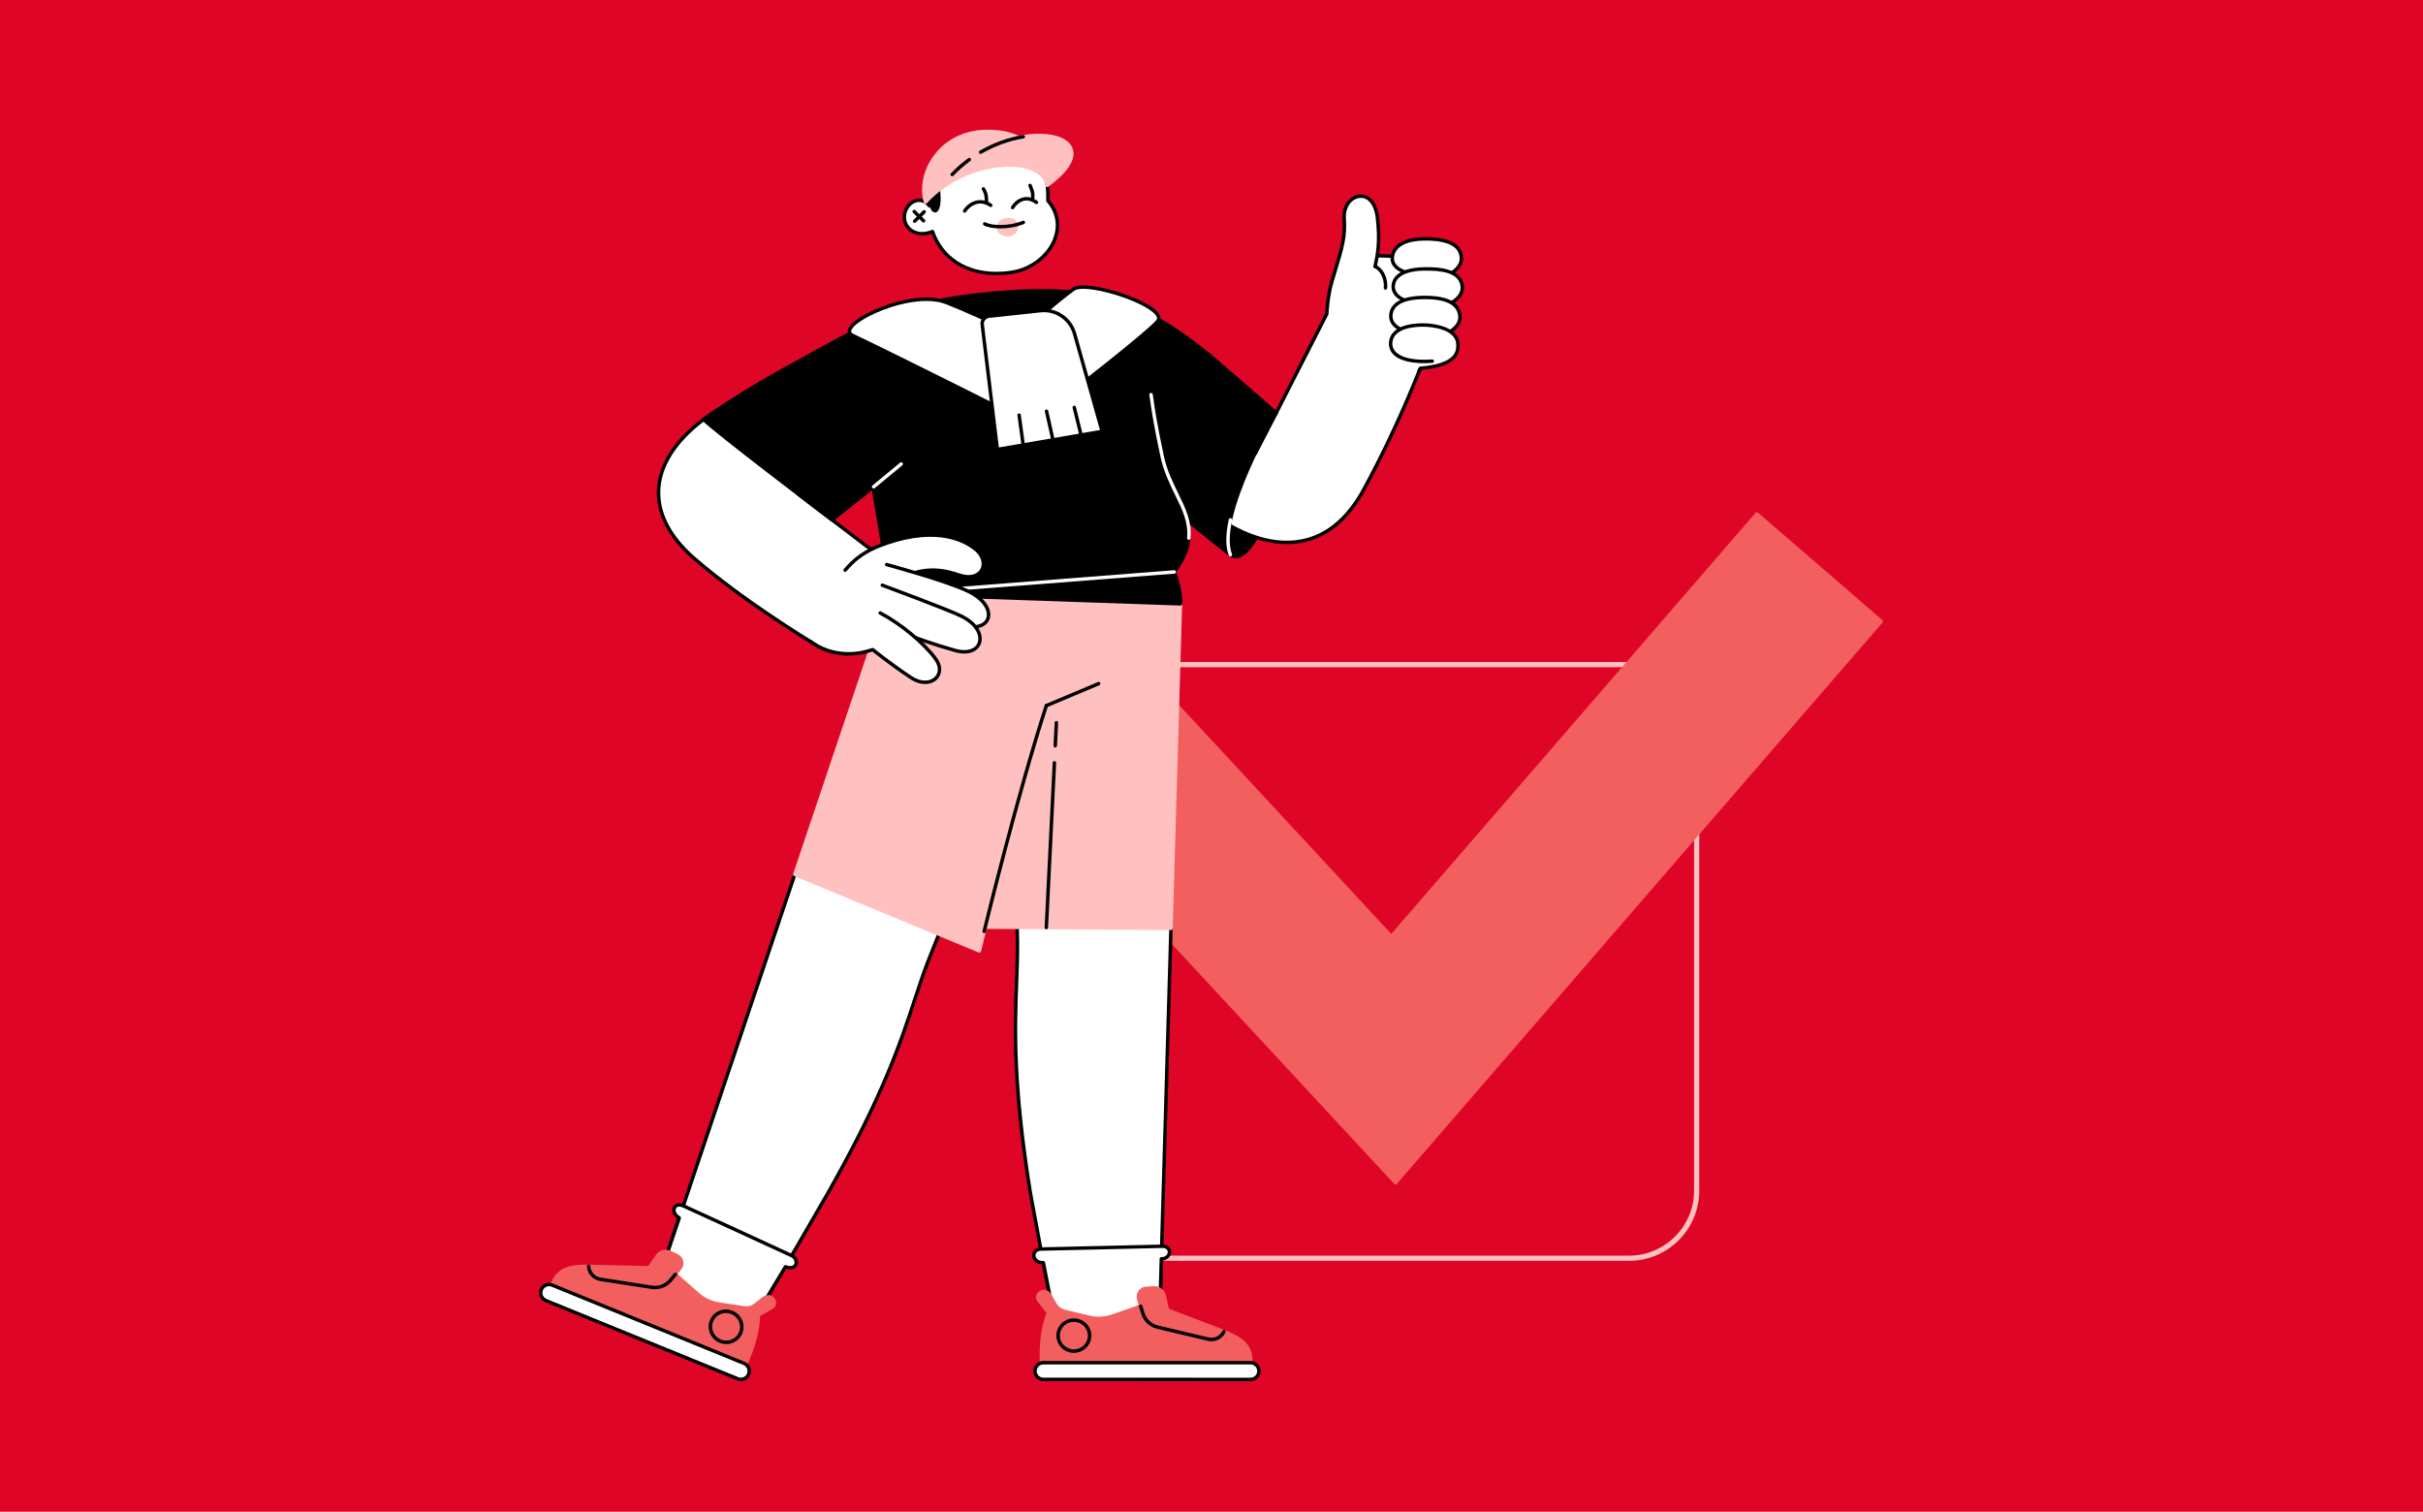 <svg width="2167" height="1352" viewBox="0 0 2167 1352" fill="none" xmlns="http://www.w3.org/2000/svg">
<rect width="2167" height="1352" fill="#DF0526"/>
<g clip-path="url(#clip0_3921_1084)">
<path d="M1456.87 1127.6H1046.65C1011.99 1127.6 983.793 1099.42 983.793 1064.79V654.893C983.793 620.259 1011.99 592.082 1046.65 592.082H1456.87C1491.54 592.082 1519.73 620.258 1519.73 654.893V1064.79C1519.73 1099.42 1491.54 1127.6 1456.87 1127.6ZM1046.65 596.721C1014.55 596.721 988.436 622.817 988.436 654.893V1064.79C988.436 1096.86 1014.55 1122.96 1046.65 1122.96H1456.87C1488.98 1122.96 1515.09 1096.86 1515.09 1064.79V654.893C1515.09 622.817 1488.98 596.721 1456.87 596.721H1046.65Z" fill="#FFC0C0"/>
<path d="M1248.11 1057.75L885.266 666.465L993.107 566.623L1244.31 837.522L1571.25 459.648L1682.47 555.721L1248.11 1057.75Z" fill="#F35F5F"/>
<path d="M1248.1 1059.3C1247.89 1059.3 1247.68 1059.26 1247.48 1059.17C1247.29 1059.09 1247.11 1058.96 1246.97 1058.8L884.127 667.517C883.848 667.216 883.7 666.816 883.716 666.407C883.732 665.997 883.909 665.61 884.21 665.331L992.052 565.489C992.201 565.351 992.376 565.244 992.567 565.173C992.757 565.103 992.96 565.07 993.163 565.078C993.366 565.086 993.566 565.134 993.751 565.218C993.935 565.303 994.101 565.424 994.239 565.573L1244.27 835.205L1570.08 458.639C1570.21 458.485 1570.37 458.359 1570.55 458.268C1570.74 458.177 1570.93 458.122 1571.14 458.108C1571.34 458.093 1571.54 458.118 1571.74 458.182C1571.93 458.246 1572.11 458.347 1572.26 458.48L1683.48 554.553C1683.79 554.821 1683.98 555.202 1684.01 555.61C1684.04 556.019 1683.91 556.423 1683.64 556.734L1249.27 1058.76C1248.99 1059.1 1248.57 1059.29 1248.13 1059.3H1248.1L1248.1 1059.3ZM887.449 666.55L1248.06 1055.44L1680.28 555.881L1571.41 461.831L1245.48 838.535C1245.19 838.867 1244.78 839.062 1244.34 839.069C1244.12 839.074 1243.9 839.033 1243.7 838.947C1243.5 838.862 1243.32 838.735 1243.17 838.574L993.02 568.809L887.449 666.55Z" fill="#F35F5F"/>
</g>
<g clip-path="url(#clip1_3921_1084)">
<path d="M1100.39 496.103C1124.48 514.157 1167.04 380.881 1141.32 369.432C1115.6 357.983 1080.4 481.121 1100.39 496.103V496.103Z" fill="black"/>
<path d="M1105.16 499.316C1103.14 499.316 1101.22 498.655 1099.46 497.335C1083.34 485.256 1099.88 415.41 1117.95 384.719C1128.5 366.79 1136.82 365.745 1141.94 368.026C1147.48 370.491 1150.47 377.644 1150.81 389.284C1151.8 422.609 1129.87 487.829 1110.34 497.944C1108.58 498.859 1106.84 499.316 1105.16 499.316H1105.16ZM1137.89 370.238C1131.15 370.238 1124.33 379.947 1120.61 386.281C1101.96 417.959 1087.95 484.855 1101.31 494.871C1103.59 496.574 1106.08 496.685 1108.92 495.209C1125.91 486.413 1148.76 424.1 1147.73 389.375C1147.43 379.165 1144.99 372.755 1140.69 370.84C1139.81 370.443 1138.85 370.238 1137.89 370.238L1137.89 370.238Z" fill="black"/>
<path d="M937.181 179.492C938.287 144.829 922.253 119.556 884.851 121.164C846.152 122.828 829.993 149.979 831.246 184.047C822.096 172.758 808.222 182.658 808.757 194.967C809.154 204.074 819.294 213.069 833.971 207.08C844.337 236.811 874.013 248.382 905.282 243.458C936.726 238.508 958.602 204.101 937.181 179.492H937.181Z" fill="white"/>
<path d="M891.472 246.107C880.442 246.107 870.131 243.934 861.124 239.657C847.93 233.392 838.252 222.839 833.053 209.075C826.283 211.439 819.838 210.976 814.763 207.727C810.257 204.843 807.436 200.098 807.215 195.034C806.9 187.778 811.265 180.772 817.596 178.379C821.806 176.787 826.041 177.497 829.634 180.296C829.657 163.872 833.848 149.832 841.845 139.512C851.439 127.13 865.886 120.439 884.783 119.627C901.239 118.921 914.313 123.235 923.644 132.451C934.055 142.736 939.269 158.803 938.738 178.944C947.305 189.076 949.533 201.452 945.006 213.864C939.243 229.665 923.375 242.171 905.522 244.982C900.743 245.734 896.045 246.108 891.472 246.108L891.472 246.107ZM833.969 205.54C834.289 205.54 834.602 205.64 834.863 205.825C835.124 206.01 835.32 206.272 835.426 206.574C843.519 229.788 864.273 243.06 891.124 243.061C895.604 243.061 900.251 242.692 905.04 241.938C921.821 239.296 936.717 227.59 942.108 212.809C946.302 201.309 944.139 189.837 936.016 180.504C935.761 180.211 935.626 179.833 935.638 179.445C936.261 159.901 931.364 144.409 921.475 134.642C912.779 126.052 900.483 122.037 884.915 122.705C850.407 124.188 831.406 146.527 832.784 183.992C832.796 184.315 832.706 184.634 832.526 184.903C832.347 185.172 832.087 185.378 831.784 185.491C831.481 185.605 831.15 185.62 830.838 185.535C830.526 185.45 830.248 185.27 830.044 185.018C826.823 181.044 822.792 179.709 818.688 181.261C813.566 183.198 810.037 188.935 810.296 194.902C810.473 198.965 812.765 202.791 816.427 205.135C821.006 208.064 827.029 208.251 833.387 205.656C833.574 205.58 833.772 205.542 833.97 205.542L833.969 205.54Z" fill="black"/>
<path d="M891.863 202.688C890.722 193.899 909.573 191.685 909.942 200.557C911.908 204.069 909.668 210.068 903.067 211.315C896.704 212.517 889.86 207.611 891.863 202.688V202.688Z" fill="#FFC0C0"/>
<path d="M817.976 199.355C817.67 199.355 817.371 199.264 817.117 199.094C816.862 198.924 816.665 198.682 816.549 198.399C816.433 198.116 816.404 197.804 816.465 197.505C816.527 197.205 816.676 196.931 816.894 196.717L825.414 188.345C825.557 188.2 825.728 188.084 825.917 188.006C826.106 187.927 826.308 187.886 826.513 187.886C826.717 187.887 826.92 187.927 827.108 188.006C827.297 188.085 827.468 188.201 827.611 188.346C827.755 188.492 827.868 188.665 827.944 188.854C828.02 189.044 828.057 189.247 828.054 189.451C828.051 189.655 828.007 189.857 827.925 190.044C827.843 190.231 827.724 190.4 827.577 190.541L819.057 198.912C818.769 199.196 818.381 199.355 817.976 199.354V199.355ZM831.244 184.047C834.027 194.15 844.265 193.324 840.427 167.307C835.411 166.34 829.141 174.952 827.723 180.832L831.244 184.048V184.047Z" fill="black"/>
<path d="M825.98 199.011C825.573 199.012 825.182 198.851 824.894 198.565L816.523 190.27C816.232 189.983 816.068 189.592 816.066 189.183C816.065 188.775 816.225 188.382 816.513 188.092C816.801 187.802 817.193 187.638 817.602 187.637C818.011 187.635 818.404 187.796 818.694 188.083L827.065 196.377C827.282 196.592 827.431 196.866 827.492 197.166C827.552 197.465 827.523 197.775 827.406 198.058C827.29 198.34 827.092 198.582 826.838 198.751C826.584 198.921 826.285 199.012 825.98 199.011V199.011Z" fill="black"/>
<path d="M936.636 165.681C933.233 132.58 914.163 117.012 882 117.555C841.25 118.242 820.191 154.227 827.725 180.831C864.494 140.613 931.379 138.4 936.636 165.68V165.681Z" fill="#FFC0C0"/>
<path d="M827.724 182.37C827.388 182.37 827.062 182.26 826.794 182.058C826.526 181.856 826.332 181.571 826.241 181.249C822.358 167.538 825.711 151.73 835.21 138.963C845.978 124.49 862.586 116.34 881.974 116.013C898.54 115.72 911.711 119.711 921.112 127.835C930.713 136.132 936.452 148.812 938.17 165.522C938.209 165.916 938.095 166.311 937.851 166.623C937.607 166.935 937.252 167.141 936.86 167.199C936.468 167.257 936.068 167.161 935.745 166.933C935.421 166.704 935.198 166.359 935.122 165.971C933.41 157.089 924.995 152.955 918.237 151.05C906.36 147.704 890.439 148.589 874.553 153.478C862.025 157.334 843.929 165.39 828.864 181.869C828.719 182.027 828.543 182.153 828.347 182.239C828.151 182.325 827.939 182.37 827.725 182.37H827.724ZM883.604 119.08C883.081 119.08 882.556 119.085 882.026 119.093C863.617 119.403 847.87 127.113 837.686 140.801C829.377 151.969 826.055 165.562 828.549 177.706C843.667 162.114 861.29 154.336 873.645 150.534C890.083 145.474 906.642 144.581 919.074 148.085C925.343 149.851 930.263 152.683 933.582 156.353C928.027 131.601 911.255 119.079 883.604 119.079V119.08Z" fill="#FFC0C0"/>
<path d="M894.696 204.298C888.55 204.298 883.135 203.304 879.882 201.572C879.531 201.375 879.272 201.048 879.159 200.662C879.047 200.276 879.09 199.861 879.279 199.506C879.468 199.151 879.789 198.884 880.172 198.762C880.556 198.64 880.972 198.673 881.332 198.853C886.839 201.784 902.167 202.673 914.623 197.463C914.81 197.381 915.012 197.337 915.217 197.334C915.421 197.331 915.624 197.368 915.814 197.444C916.004 197.52 916.177 197.633 916.323 197.776C916.469 197.92 916.585 198.091 916.664 198.279C916.743 198.468 916.784 198.67 916.784 198.875C916.784 199.079 916.743 199.281 916.664 199.47C916.585 199.658 916.469 199.829 916.323 199.973C916.177 200.116 916.004 200.229 915.814 200.305C909.176 203.081 901.489 204.296 894.696 204.296V204.298Z" fill="black"/>
<path d="M936.633 165.68C1006.32 115.083 892.125 96.84 841.246 168.614C879.503 136.483 935.804 133.239 936.633 165.68Z" fill="#FFC0C0"/>
<path d="M841.25 170.153C840.967 170.153 840.689 170.076 840.448 169.929C840.206 169.782 840.009 169.572 839.879 169.321C839.749 169.07 839.691 168.788 839.711 168.506C839.731 168.224 839.828 167.953 839.992 167.723C868.918 126.917 916.699 115.645 941.39 120.68C951.801 122.802 958.341 127.678 959.803 134.411C961.203 140.855 958.477 151.727 937.543 166.925C937.316 167.09 937.047 167.189 936.768 167.212C936.488 167.236 936.207 167.183 935.955 167.059C935.703 166.934 935.49 166.744 935.338 166.508C935.187 166.272 935.103 165.999 935.095 165.718C934.882 157.368 930.655 151.103 922.872 147.603C913.841 143.541 900.311 143.376 885.752 147.152C870.31 151.156 854.857 159.197 842.242 169.792C841.954 170.033 841.602 170.154 841.249 170.154L841.25 170.153ZM905.599 141.286C912.526 141.286 918.85 142.415 924.138 144.794C932.167 148.405 936.902 154.588 937.961 162.777C951.738 152.302 958.408 142.515 956.79 135.064C955.603 129.597 949.915 125.56 940.774 123.698C918.887 119.24 878.17 128.112 849.874 160.198C867.701 148.187 888.484 141.287 905.599 141.287V141.286Z" fill="#FFC0C0"/>
<path d="M862.72 190.201C862.44 190.201 862.165 190.124 861.925 189.98C861.685 189.835 861.489 189.628 861.358 189.38C861.227 189.132 861.166 188.854 861.182 188.574C861.198 188.294 861.29 188.024 861.448 187.793C864.565 183.228 869.1 180.104 873.891 179.22C878.287 178.408 882.818 179.507 886.986 182.399C887.313 182.635 887.534 182.99 887.602 183.388C887.67 183.786 887.579 184.194 887.349 184.526C887.118 184.857 886.767 185.085 886.37 185.16C885.974 185.236 885.563 185.152 885.227 184.929C881.7 182.483 878.075 181.58 874.451 182.249C870.464 182.985 866.653 185.638 863.996 189.529C863.855 189.737 863.665 189.906 863.442 190.024C863.22 190.141 862.972 190.202 862.721 190.201H862.72ZM905.576 187.196C905.301 187.196 905.032 187.122 904.795 186.983C904.558 186.844 904.363 186.644 904.23 186.404C904.096 186.165 904.029 185.894 904.036 185.62C904.042 185.345 904.122 185.078 904.266 184.845C907.076 180.313 911.234 177.244 915.673 176.424C919.767 175.667 923.997 176.844 927.91 179.822C928.235 180.069 928.449 180.436 928.504 180.841C928.558 181.246 928.45 181.656 928.202 181.981C927.954 182.306 927.587 182.519 927.182 182.574C926.777 182.628 926.366 182.52 926.041 182.272C922.792 179.801 919.492 178.855 916.234 179.454C912.648 180.115 909.241 182.671 906.889 186.466C906.75 186.689 906.557 186.874 906.328 187.001C906.098 187.129 905.839 187.196 905.576 187.196H905.576Z" fill="black"/>
<path d="M882.077 183.02C881.858 183.02 881.642 182.974 881.443 182.884C881.243 182.794 881.065 182.663 880.92 182.5C880.775 182.336 880.667 182.144 880.602 181.935C880.537 181.726 880.517 181.506 880.544 181.289C881.079 177.003 880.251 172.91 878.214 169.763C877.992 169.42 877.916 169.003 878.002 168.604C878.087 168.204 878.329 167.855 878.672 167.633C879.016 167.411 879.434 167.335 879.833 167.421C880.233 167.506 880.583 167.747 880.805 168.091C883.235 171.844 884.229 176.667 883.605 181.67C883.559 182.042 883.378 182.385 883.097 182.633C882.815 182.882 882.453 183.019 882.077 183.02V183.02ZM923.345 180.335C923.123 180.335 922.903 180.287 922.701 180.195C922.499 180.103 922.32 179.968 922.175 179.8C922.03 179.632 921.923 179.435 921.861 179.222C921.8 179.009 921.785 178.785 921.818 178.566C922.61 173.296 921.819 171.174 919.794 166.461C919.714 166.275 919.671 166.075 919.669 165.873C919.666 165.671 919.704 165.47 919.779 165.282C919.854 165.094 919.965 164.923 920.107 164.778C920.248 164.633 920.417 164.517 920.603 164.438C920.789 164.358 920.989 164.315 921.191 164.313C921.394 164.31 921.595 164.348 921.783 164.423C921.971 164.498 922.142 164.609 922.288 164.75C922.433 164.891 922.548 165.06 922.628 165.246C924.786 170.264 925.783 172.947 924.869 179.023C924.814 179.388 924.63 179.721 924.351 179.962C924.071 180.202 923.714 180.335 923.345 180.336L923.345 180.335ZM851.608 157.597C851.306 157.597 851.011 157.508 850.759 157.342C850.507 157.176 850.31 156.939 850.191 156.662C850.072 156.385 850.037 156.079 850.091 155.783C850.144 155.486 850.284 155.211 850.492 154.993C855.235 150.035 860.411 145.51 865.959 141.472C866.123 141.353 866.308 141.267 866.505 141.219C866.702 141.172 866.906 141.163 867.106 141.195C867.306 141.226 867.498 141.296 867.671 141.402C867.844 141.507 867.994 141.646 868.114 141.809C868.233 141.973 868.319 142.158 868.366 142.354C868.414 142.551 868.422 142.755 868.391 142.955C868.36 143.155 868.289 143.346 868.184 143.519C868.078 143.692 867.939 143.842 867.776 143.961C862.376 147.89 857.339 152.294 852.723 157.119C852.42 157.436 852.014 157.596 851.607 157.596L851.608 157.597ZM876.96 137.686C876.62 137.687 876.29 137.575 876.021 137.369C875.751 137.163 875.557 136.874 875.469 136.547C875.381 136.22 875.403 135.873 875.532 135.559C875.661 135.246 875.891 134.984 876.184 134.814C888.361 127.753 901.772 122.886 914.971 120.739C915.373 120.677 915.783 120.776 916.112 121.015C916.441 121.254 916.662 121.613 916.728 122.014C916.793 122.415 916.697 122.825 916.461 123.156C916.224 123.487 915.867 123.711 915.466 123.779C902.635 125.866 889.587 130.604 877.732 137.478C877.498 137.614 877.231 137.686 876.96 137.686V137.686Z" fill="black"/>
<path d="M1188.09 277.82L1141.32 369.432L1081.68 317.779C1027.75 290.334 966.336 340.661 989.649 368.71C1012.01 394.774 1032 413.129 1078.19 454.672C1098.12 472.602 1174.37 521.159 1219.71 437.699C1255.15 372.471 1274.72 317.416 1274.72 317.416L1188.09 277.821V277.82Z" fill="white"/>
<path d="M1150.97 486.607C1120.1 486.608 1090.8 468.088 1077.16 455.816C1032.21 415.389 1011.37 396.392 988.481 369.713C980.309 359.881 981.409 346.567 991.408 334.077C1000.16 323.141 1014.15 314.61 1029.77 310.672C1042.38 307.492 1061.75 305.906 1082.38 316.406C1082.49 316.463 1082.59 316.533 1082.69 316.614L1140.85 366.979L1186.72 277.121C1186.9 276.768 1187.21 276.498 1187.59 276.367C1187.96 276.236 1188.37 276.256 1188.74 276.42L1275.36 316.015C1275.71 316.176 1275.99 316.461 1276.14 316.816C1276.29 317.171 1276.3 317.568 1276.17 317.931C1275.98 318.483 1256.16 373.848 1221.07 438.433C1206.27 465.671 1186.83 481.532 1163.27 485.578C1159.17 486.283 1155.05 486.606 1150.97 486.607H1150.97ZM1048.62 311.274C1024.71 311.274 1003.89 323.421 993.817 336.001C984.666 347.431 983.58 358.994 990.838 367.726C1013.59 394.242 1034.37 413.192 1079.22 453.526C1080.87 455.013 1120.19 489.852 1162.75 482.541C1185.33 478.663 1204.04 463.328 1218.36 436.963C1250.33 378.123 1269.56 327.002 1272.78 318.225L1188.8 279.835L1142.7 370.132C1142.59 370.34 1142.44 370.521 1142.25 370.662C1142.07 370.802 1141.85 370.898 1141.62 370.943C1141.39 370.988 1141.15 370.98 1140.93 370.919C1140.7 370.859 1140.49 370.748 1140.31 370.595L1080.81 319.065C1069.91 313.552 1058.98 311.273 1048.62 311.273V311.274Z" fill="black"/>
<path d="M1270.61 328.317C1288.24 291.634 1300.11 233.079 1300.11 233.079C1297.46 233.078 1251.61 228.568 1227.6 228.731C1211.26 228.841 1194.22 240.943 1190.85 252.821C1187.31 265.29 1186.6 280.739 1186.6 280.739C1215.07 307.293 1233.21 345.222 1270.61 328.316L1270.61 328.317Z" fill="white"/>
<path d="M1270.61 329.855C1270.35 329.855 1270.09 329.789 1269.86 329.663C1269.64 329.537 1269.44 329.355 1269.3 329.135C1269.17 328.914 1269.09 328.662 1269.07 328.402C1269.06 328.142 1269.11 327.883 1269.22 327.648C1284.88 295.075 1296.11 244.479 1298.23 234.506C1296.84 234.402 1294.65 234.22 1291.41 233.951C1276.59 232.716 1245.74 230.14 1227.61 230.269C1211.39 230.379 1195.32 242.707 1192.33 253.24C1188.88 265.387 1188.15 280.655 1188.14 280.808C1188.12 281.215 1187.94 281.598 1187.64 281.873C1187.34 282.148 1186.94 282.293 1186.53 282.277C1186.33 282.268 1186.13 282.219 1185.95 282.133C1185.76 282.047 1185.6 281.926 1185.46 281.777C1185.33 281.627 1185.22 281.452 1185.15 281.262C1185.08 281.072 1185.05 280.87 1185.06 280.668C1185.09 280.029 1185.81 264.895 1189.36 252.398C1193.08 239.315 1211.3 227.298 1227.59 227.188C1245.86 227.059 1276.8 229.642 1291.67 230.881C1296.06 231.247 1299.53 231.537 1300.11 231.537C1300.34 231.537 1300.56 231.587 1300.77 231.685C1300.98 231.783 1301.16 231.925 1301.3 232.102C1301.45 232.278 1301.55 232.485 1301.61 232.707C1301.66 232.928 1301.67 233.159 1301.62 233.383C1301.5 233.97 1289.51 292.547 1272 328.981C1271.87 329.243 1271.68 329.464 1271.43 329.618C1271.18 329.773 1270.9 329.855 1270.61 329.855H1270.61Z" fill="black"/>
<path d="M1190.84 252.821C1200 222.225 1203.29 213.99 1202.17 195.292C1200.84 173.309 1228.62 164.596 1231.97 195.292C1234.23 216.049 1232.3 227.11 1229.75 238.287C1226.5 252.55 1209.09 254.957 1190.84 252.821V252.821Z" fill="white"/>
<path d="M1190.85 254.36C1190.61 254.36 1190.37 254.304 1190.16 254.196C1189.94 254.089 1189.76 253.933 1189.61 253.74C1189.47 253.547 1189.37 253.324 1189.33 253.088C1189.29 252.851 1189.3 252.608 1189.37 252.378C1190.35 249.127 1191.25 246.129 1192.09 243.343C1199.22 219.764 1201.62 211.821 1200.64 195.384C1199.88 182.817 1207.84 174.596 1215.97 173.909C1222.93 173.32 1231.7 178.526 1233.51 195.124C1235.81 216.178 1233.85 227.283 1231.26 238.628C1231.16 239.019 1230.92 239.355 1230.57 239.566C1230.23 239.777 1229.82 239.845 1229.42 239.755C1229.03 239.666 1228.69 239.426 1228.47 239.087C1228.25 238.749 1228.17 238.338 1228.25 237.943C1230.78 226.874 1232.69 216.036 1230.44 195.457C1228.87 181.081 1222.07 176.484 1216.23 176.979C1209.57 177.541 1203.07 184.509 1203.71 195.198C1204.74 212.185 1202.1 220.911 1195.05 244.233C1194.21 247.016 1193.3 250.012 1192.33 253.26C1192.23 253.578 1192.04 253.856 1191.77 254.054C1191.51 254.252 1191.18 254.359 1190.85 254.36H1190.85Z" fill="black"/>
<path d="M1239.08 259.105C1238.87 259.105 1238.66 259.061 1238.46 258.975C1238.26 258.889 1238.09 258.763 1237.94 258.605C1237.8 258.448 1237.69 258.262 1237.62 258.059C1237.55 257.857 1237.52 257.642 1237.54 257.429C1238.31 248.744 1233.9 241.603 1229.19 239.716C1228.81 239.564 1228.5 239.268 1228.34 238.892C1228.18 238.517 1228.18 238.092 1228.33 237.713C1228.48 237.334 1228.78 237.031 1229.15 236.87C1229.53 236.71 1229.96 236.705 1230.34 236.857C1236.01 239.13 1241.54 247.206 1240.62 257.7C1240.58 258.083 1240.41 258.44 1240.12 258.7C1239.84 258.96 1239.47 259.104 1239.08 259.105H1239.08Z" fill="black"/>
<path d="M1262.97 252.821C1298.24 250.703 1307.13 238.832 1306.97 230.95C1306.64 214.927 1285.36 213.389 1273.38 213.636C1251.19 214.092 1245.02 223.545 1245.18 231.313C1245.4 241.866 1261.39 247.553 1283.95 245.934L1262.97 252.821L1262.97 252.821Z" fill="white"/>
<path d="M1262.97 254.361C1262.6 254.361 1262.24 254.23 1261.97 253.992C1261.69 253.755 1261.5 253.425 1261.44 253.064C1261.39 252.702 1261.46 252.332 1261.65 252.019C1261.84 251.706 1262.14 251.472 1262.48 251.357L1273.62 247.702C1261.98 247.331 1252.87 244.705 1247.86 240.151C1245.13 237.658 1243.7 234.695 1243.64 231.344C1243.55 226.974 1245.42 212.67 1273.35 212.095C1282.12 211.914 1289.42 212.803 1295.05 214.735C1303.82 217.751 1308.35 223.195 1308.51 230.919C1308.72 240.918 1296.88 252.327 1263.06 254.359C1263.03 254.36 1263 254.361 1262.97 254.361V254.361ZM1283.95 244.394C1284.31 244.394 1284.67 244.525 1284.95 244.762C1285.23 245 1285.41 245.329 1285.47 245.691C1285.53 246.053 1285.45 246.423 1285.26 246.736C1285.07 247.048 1284.78 247.283 1284.43 247.397L1277.76 249.587C1298.08 245.952 1305.57 238.039 1305.43 230.982C1305.3 224.597 1301.57 220.235 1294.04 217.648C1288.76 215.835 1281.82 215.007 1273.41 215.175C1248.35 215.691 1246.64 227.633 1246.72 231.281C1246.77 233.754 1247.85 235.972 1249.94 237.874C1255.65 243.073 1268.32 245.512 1283.84 244.397C1283.87 244.394 1283.91 244.394 1283.95 244.394H1283.95Z" fill="black"/>
<path d="M1263.83 278.895C1299.11 276.777 1308.17 264.902 1307.84 257.025C1307.16 240.773 1284.66 240.36 1273.94 240.496C1249.08 240.812 1245.53 251.565 1246.05 257.387C1246.9 267.057 1262.26 273.628 1284.81 272.008L1263.83 278.896L1263.83 278.895Z" fill="white"/>
<path d="M1263.83 280.434C1263.46 280.434 1263.11 280.303 1262.83 280.065C1262.55 279.827 1262.37 279.498 1262.31 279.136C1262.25 278.775 1262.32 278.404 1262.52 278.092C1262.71 277.779 1263 277.544 1263.35 277.43L1274.65 273.719C1257.26 272.999 1245.33 266.852 1244.51 257.52C1244.31 255.31 1244.52 251.007 1248.12 247.027C1252.83 241.829 1261.51 239.112 1273.92 238.954C1282.5 238.849 1308.61 238.512 1309.38 256.958C1309.79 266.961 1298.07 278.381 1263.92 280.431C1263.89 280.432 1263.86 280.433 1263.83 280.433L1263.83 280.434ZM1284.81 270.465C1285.18 270.466 1285.53 270.596 1285.81 270.834C1286.09 271.072 1286.28 271.401 1286.33 271.763C1286.39 272.124 1286.32 272.495 1286.13 272.808C1285.94 273.12 1285.64 273.355 1285.29 273.469L1278.71 275.629C1299.2 271.91 1306.57 263.803 1306.3 257.087C1305.72 243.234 1287.56 241.863 1273.95 242.035C1262.6 242.18 1254.46 244.621 1250.41 249.095C1247.59 252.206 1247.43 255.54 1247.58 257.251C1248.39 266.398 1264 271.954 1284.7 270.471C1284.74 270.468 1284.78 270.467 1284.81 270.467L1284.81 270.465Z" fill="black"/>
<path d="M1261.72 305.228C1296.99 303.11 1306.05 291.234 1305.72 283.357C1305.05 267.105 1284.09 265.795 1272.02 266.045C1246.2 266.579 1243.48 277.893 1243.93 283.72C1244.74 294.204 1260.14 299.96 1282.7 298.341L1261.72 305.228L1261.72 305.228Z" fill="white"/>
<path d="M1261.72 306.766C1261.35 306.765 1261 306.635 1260.72 306.397C1260.44 306.159 1260.25 305.83 1260.2 305.468C1260.14 305.107 1260.21 304.736 1260.4 304.423C1260.59 304.111 1260.89 303.876 1261.24 303.762L1272.4 300.099C1254.59 299.499 1243.14 293.505 1242.39 283.837C1242.16 280.9 1242.63 276.583 1246.16 272.695C1250.86 267.517 1259.55 264.76 1271.99 264.503C1294.86 264.033 1306.73 270.35 1307.26 283.291C1307.68 293.294 1295.96 304.714 1261.81 306.764C1261.78 306.766 1261.75 306.766 1261.72 306.766V306.766ZM1282.7 296.797C1283.07 296.797 1283.42 296.928 1283.7 297.166C1283.98 297.404 1284.16 297.733 1284.22 298.095C1284.28 298.456 1284.21 298.827 1284.02 299.139C1283.82 299.452 1283.53 299.687 1283.18 299.801L1276.6 301.961C1297.08 298.242 1304.46 290.135 1304.18 283.418C1303.73 272.478 1292.92 267.154 1272.05 267.582C1260.49 267.822 1252.55 270.238 1248.44 274.764C1245.65 277.839 1245.28 281.265 1245.47 283.598C1246.2 293.037 1261.12 298.342 1282.59 296.802C1282.62 296.799 1282.66 296.798 1282.7 296.798L1282.7 296.797Z" fill="black"/>
<path d="M1266.48 329.667C1301.76 327.549 1304.09 315.875 1303.93 307.992C1303.65 293.775 1282.62 290.495 1271.9 290.646C1246.71 291.001 1243.19 302.106 1243.74 308.47C1244.64 318.905 1258.35 324.596 1280.91 322.976L1265.6 323.269L1266.48 329.667Z" fill="white"/>
<path d="M1268.9 334.209C1268.65 334.209 1268.4 334.147 1268.18 334.03C1267.96 333.912 1267.77 333.742 1267.63 333.535C1267.48 333.327 1267.4 333.088 1267.37 332.838C1267.34 332.589 1267.37 332.336 1267.47 332.103C1267.87 331.095 1268.4 329.727 1268.75 328.839C1268.86 328.57 1269.03 328.337 1269.27 328.165C1269.5 327.993 1269.77 327.889 1270.06 327.864C1302.74 325.092 1302.51 313.564 1302.39 308.023C1302.13 295.16 1282.36 292.039 1271.92 292.186C1260.57 292.346 1252.4 294.824 1248.3 299.355C1245.44 302.517 1245.08 305.985 1245.28 308.338C1246.11 317.933 1259.72 322.951 1280.8 321.439C1281 321.424 1281.21 321.449 1281.4 321.512C1281.59 321.575 1281.77 321.676 1281.92 321.809C1282.08 321.941 1282.2 322.103 1282.29 322.284C1282.38 322.466 1282.43 322.663 1282.45 322.865C1282.48 323.272 1282.34 323.675 1282.08 323.984C1281.81 324.292 1281.43 324.482 1281.02 324.512C1257.72 326.187 1243.21 320.238 1242.21 308.602C1242 306.177 1242.21 301.483 1246.01 297.288C1250.77 292.033 1259.47 289.28 1271.88 289.105C1283.38 288.969 1305.17 292.676 1305.48 307.961C1305.66 317.158 1301.92 328.037 1271.28 330.849L1270.34 333.235C1270.22 333.522 1270.03 333.769 1269.77 333.943C1269.51 334.117 1269.21 334.21 1268.9 334.21L1268.9 334.209ZM1141.32 369.432L1081.67 317.779C1027.75 290.334 962.608 369.761 985.921 397.81C1008.47 420.683 1056.56 462.151 1100.39 496.104C1086.99 461.699 1141.32 369.433 1141.32 369.433L1141.32 369.432Z" fill="black"/>
<path d="M1100.39 497.644C1100.06 497.644 1099.72 497.536 1099.45 497.321C1056.33 463.921 1008.12 422.525 984.823 398.891C984.792 398.86 984.763 398.827 984.735 398.794C974.918 386.983 979.385 365.23 995.851 344.664C1006.52 331.337 1020.29 320.887 1034.63 315.24C1051.39 308.637 1067.9 309.041 1082.37 316.407C1082.49 316.464 1082.59 316.534 1082.68 316.615L1142.33 368.269C1142.6 368.505 1142.78 368.828 1142.84 369.183C1142.9 369.539 1142.83 369.903 1142.65 370.213C1142.11 371.129 1088.85 462.226 1101.83 495.544C1101.92 495.778 1101.95 496.03 1101.92 496.278C1101.89 496.527 1101.8 496.765 1101.66 496.972C1101.52 497.179 1101.33 497.348 1101.11 497.465C1100.89 497.582 1100.64 497.643 1100.39 497.643L1100.39 497.644ZM987.067 396.777C1009.63 419.65 1055.58 459.203 1097.58 491.968C1090.17 456.391 1133.21 380.35 1139.35 369.761L1080.81 319.068C1051.04 304.046 1017.91 322.044 998.26 346.588C982.758 365.952 978.265 386.108 987.067 396.777Z" fill="black"/>
<path d="M1055.7 540.001L1037.38 1168.93C1037.38 1168.93 929.583 1212.93 940.384 1166.27C935.865 1145.19 921.446 1066.49 921.446 1066.49C900.892 938.542 910.519 891.973 909.942 842.138C909.44 798.727 902.067 645.89 905.606 561.259C909.85 459.791 1055.7 540.001 1055.7 540.001H1055.7Z" fill="white"/>
<path d="M962.547 1189.23C954.367 1189.23 947.445 1187.78 943.096 1184.08C938.494 1180.17 937.052 1174.18 938.806 1166.26C934.255 1144.91 920.073 1067.55 919.929 1066.76C904.219 968.966 906.11 918.582 907.63 878.098C908.096 865.67 908.536 853.932 908.401 842.155C908.366 839.162 908.251 833.67 908.153 829.555C907.954 821.22 910.955 814.828 917.072 810.56C947.11 789.595 1043.72 827.195 1047.81 828.806C1048.11 828.922 1048.36 829.126 1048.54 829.391C1048.71 829.655 1048.8 829.967 1048.79 830.284L1038.93 1168.97C1038.92 1169.27 1038.82 1169.56 1038.65 1169.8C1038.48 1170.05 1038.24 1170.24 1037.97 1170.35C1035.58 1171.33 991.307 1189.23 962.547 1189.23V1189.23ZM944.161 807.285C933.72 807.285 924.789 808.932 918.837 813.085C913.547 816.777 911.061 822.14 911.236 829.482C911.328 833.304 911.447 838.908 911.484 842.119C911.621 853.971 911.179 865.747 910.712 878.214C909.196 918.562 907.311 968.777 922.968 1066.24C923.107 1066.99 937.43 1145.13 941.892 1165.95C941.939 1166.17 941.938 1166.4 941.887 1166.62C940.274 1173.59 941.323 1178.53 945.094 1181.74C962.193 1196.27 1027.3 1171.26 1035.87 1167.87L1045.67 831.284C1037.46 828.153 981.305 807.284 944.16 807.284L944.161 807.285Z" fill="black"/>
<path d="M788.474 551.183L594.812 1126.86C594.812 1126.86 597.345 1218.52 678.13 1173.27C689.721 1155.08 740.945 1066.05 740.945 1066.05C804.837 953.273 812.055 906.272 829.978 859.759C845.59 819.242 905.809 678.547 932.01 597.987C963.423 501.399 788.474 551.182 788.474 551.182V551.183Z" fill="white"/>
<path d="M638.747 1187.36C631.665 1187.36 625.289 1185.76 619.643 1182.56C594.7 1168.43 593.317 1128.59 593.27 1126.9C593.265 1126.72 593.292 1126.54 593.35 1126.37L709.356 781.53C709.457 781.229 709.65 780.966 709.906 780.778C710.162 780.591 710.471 780.487 710.789 780.481C715.119 780.396 817.189 778.817 839.346 811.007C844.326 818.242 844.928 826.647 841.135 835.989C838.032 843.632 833.827 854.056 831.417 860.312C827.181 871.304 823.5 882.46 819.604 894.271C806.908 932.748 791.108 980.633 742.288 1066.81C741.77 1067.71 690.908 1156.09 679.432 1174.1C679.295 1174.31 679.107 1174.49 678.885 1174.62C663.725 1183.11 650.3 1187.36 638.747 1187.36L638.747 1187.36ZM596.364 1127.08C596.525 1130.57 598.755 1167.19 621.174 1179.89C634.959 1187.7 653.753 1185.08 677.038 1172.12C688.869 1153.45 739.099 1066.16 739.608 1065.28C788.274 979.379 804.021 931.654 816.674 893.305C820.584 881.457 824.276 870.265 828.538 859.205C830.957 852.927 835.169 842.485 838.277 834.83C841.703 826.391 841.222 819.169 836.805 812.752C816.752 783.621 723.105 783.453 711.931 783.548L596.364 1127.08H596.364Z" fill="black"/>
<path d="M1055.7 540.001L1047.25 830.241L863.602 829.053C868.917 778.579 878.072 689.241 888.23 605.955C900.525 505.144 1055.7 540.002 1055.7 540.002L1055.7 540.001Z" fill="#FFC0C0"/>
<path d="M1047.25 831.78H1047.24L863.598 830.593C863.383 830.591 863.171 830.544 862.975 830.456C862.779 830.367 862.603 830.239 862.46 830.079C862.317 829.918 862.208 829.73 862.142 829.526C862.075 829.321 862.053 829.105 862.075 828.892C862.731 822.658 863.445 815.832 864.213 808.498C869.624 756.843 877.801 678.782 886.705 605.768C889.484 582.977 899.742 565.189 917.192 552.897C942.6 535.002 979.037 532.052 1005.12 532.725C1033.29 533.453 1055.82 538.449 1056.04 538.499C1056.39 538.577 1056.7 538.775 1056.92 539.057C1057.14 539.339 1057.25 539.689 1057.24 540.046L1048.79 830.286C1048.78 830.686 1048.61 831.066 1048.32 831.346C1048.04 831.625 1047.65 831.781 1047.25 831.781L1047.25 831.78ZM865.32 827.523L1045.75 828.69L1054.12 541.243C1043.21 539.023 963.278 524.201 918.966 555.418C902.261 567.186 892.438 584.252 889.767 606.14C880.866 679.128 872.691 757.174 867.281 808.818C866.582 815.495 865.927 821.752 865.32 827.523V827.523Z" fill="#FFC0C0"/>
<path d="M788.469 551.182L710.812 782.021L875.861 850.434C875.861 850.434 913.933 698.902 940.134 618.342C971.548 521.754 788.469 551.182 788.469 551.182V551.182Z" fill="#FFC0C0"/>
<path d="M875.872 851.975C875.672 851.975 875.471 851.936 875.281 851.857L710.232 783.443C709.871 783.294 709.581 783.013 709.419 782.658C709.258 782.303 709.237 781.9 709.362 781.53L787.017 550.691C787.156 550.315 787.436 550.008 787.798 549.835C788.16 549.662 788.575 549.636 788.956 549.764C789.336 549.892 789.652 550.162 789.836 550.519C790.02 550.875 790.057 551.289 789.941 551.673L712.743 781.149L874.801 848.322C878.803 831.971 909.99 705.403 934.323 630.583C934.456 630.202 934.733 629.889 935.095 629.71C935.456 629.532 935.873 629.501 936.257 629.626C936.64 629.75 936.96 630.02 937.147 630.377C937.334 630.734 937.373 631.15 937.257 631.535C911.374 711.119 877.708 849.41 877.371 850.798C877.289 851.134 877.097 851.432 876.826 851.646C876.554 851.859 876.218 851.976 875.872 851.976V851.975Z" fill="#FFC0C0"/>
<path d="M930.828 1117.05C937.713 1116.76 1034.95 1114.8 1038.97 1114.57C1048.85 1113.99 1047.67 1125.98 1038.64 1125.79L1037.39 1168.93C1001 1201.72 967.74 1208.55 940.385 1166.27L933.131 1129.26C922.763 1129.72 921.582 1117.43 930.827 1117.05H930.828Z" fill="white"/>
<path d="M984.214 1197.32C982.339 1197.32 980.488 1197.19 978.658 1196.95C963.963 1195.01 950.652 1184.97 939.094 1167.11C938.988 1166.94 938.914 1166.76 938.876 1166.57L931.864 1130.79C928.527 1130.61 925.791 1129.17 924.234 1126.72C922.799 1124.47 922.636 1121.68 923.809 1119.44C925.047 1117.07 927.584 1115.64 930.769 1115.51C934.13 1115.37 958.256 1114.85 983.8 1114.29C1009.88 1113.73 1036.84 1113.15 1038.88 1113.03C1043.58 1112.76 1045.67 1114.95 1046.5 1116.28C1047.78 1118.34 1047.78 1121.01 1046.49 1123.25C1045.22 1125.48 1042.91 1126.91 1040.15 1127.25L1038.93 1168.97C1038.93 1169.18 1038.88 1169.38 1038.79 1169.57C1038.7 1169.76 1038.58 1169.93 1038.42 1170.07C1018.14 1188.35 1000.33 1197.32 984.214 1197.32V1197.32ZM941.846 1165.68C952.851 1182.6 965.372 1192.09 979.063 1193.9C995.559 1196.08 1014.14 1187.68 1035.87 1168.22L1037.11 1125.74C1037.13 1124.9 1037.86 1124.23 1038.68 1124.25C1041.01 1124.3 1042.87 1123.38 1043.82 1121.73C1044.54 1120.46 1044.56 1119 1043.88 1117.91C1043.07 1116.61 1041.36 1115.97 1039.06 1116.1C1036.97 1116.22 1011.18 1116.78 983.867 1117.37C959.465 1117.9 934.231 1118.45 930.896 1118.58C928.812 1118.67 927.267 1119.48 926.542 1120.86C925.879 1122.13 925.992 1123.74 926.836 1125.07C927.988 1126.88 930.257 1127.85 933.068 1127.72C933.437 1127.7 933.8 1127.82 934.091 1128.05C934.381 1128.28 934.579 1128.6 934.649 1128.96L941.846 1165.68V1165.68Z" fill="black"/>
<path d="M707.968 1122.91C704.189 1121.07 617.804 1081.41 611.115 1078.4C602.683 1074.61 599.091 1084.29 607.486 1089.19L594.812 1126.86C593.01 1167.33 618.277 1180.81 678.13 1173.27L702.492 1132.86C712.75 1136.95 715.261 1126.46 707.968 1122.91H707.968Z" fill="white"/>
<path d="M649.777 1176.81C628.912 1176.81 614.515 1172.68 605.345 1164.23C596.462 1156.05 592.513 1143.8 593.271 1126.79C593.277 1126.65 593.303 1126.5 593.35 1126.37L605.64 1089.83C601.187 1086.7 600.32 1082.25 601.866 1079.25C603.262 1076.54 606.86 1074.8 611.746 1076.99C617.298 1079.49 704.557 1119.53 708.641 1121.52C713.248 1123.77 714.545 1128.39 713.139 1131.57C711.974 1134.2 708.687 1136.47 703.161 1134.73L679.45 1174.07C679.329 1174.27 679.165 1174.43 678.97 1174.56C678.775 1174.69 678.553 1174.77 678.322 1174.8C667.699 1176.14 658.207 1176.81 649.777 1176.81H649.777ZM596.343 1127.14C595.67 1143.08 599.299 1154.48 607.436 1161.97C619.508 1173.09 641.684 1176.23 677.196 1171.84L701.171 1132.07C701.359 1131.75 701.653 1131.52 702 1131.4C702.346 1131.29 702.723 1131.3 703.063 1131.43C706.609 1132.84 709.39 1132.42 710.321 1130.32C711.136 1128.48 710.224 1125.72 707.291 1124.29C703.213 1122.31 616.03 1082.3 610.482 1079.8C607.762 1078.58 605.512 1078.91 604.609 1080.66C603.636 1082.55 604.586 1085.71 608.263 1087.85C608.569 1088.03 608.804 1088.31 608.929 1088.64C609.054 1088.98 609.06 1089.34 608.947 1089.68L596.343 1127.14Z" fill="black"/>
<path d="M1041.32 1158.92L1044.12 1171.63C1044.12 1171.63 1083.87 1186.84 1090.75 1189.4C1110.53 1196.75 1118.83 1202.52 1118.82 1218.69H1066.63L931.408 1218.56C930.989 1202.48 932.281 1187.24 937.684 1173.98C937.684 1173.98 932.958 1167.76 929.235 1163.14C924.721 1157.53 934.463 1150.6 939.109 1158.71C940.478 1161.1 942.162 1164.07 943.556 1166.53C945.315 1169.64 948.306 1171.88 951.817 1172.72L973.898 1178.02C980.927 1179.71 988.294 1179.34 995.118 1176.96L1020.14 1168.22L1018.34 1161.27C1017.19 1156.87 1020.39 1152.53 1025 1152.23L1031.69 1151.78C1036.26 1151.48 1040.35 1154.52 1041.32 1158.92H1041.32Z" fill="#F35F5F"/>
<path d="M1118.82 1220.24H1066.63L931.407 1220.1C931.005 1220.1 930.62 1219.94 930.332 1219.66C930.044 1219.38 929.877 1219 929.867 1218.6C929.385 1200.1 931.312 1185.97 935.928 1174.22C934.593 1172.47 930.977 1167.76 928.035 1164.1C926.448 1162.13 926.095 1159.76 927.066 1157.61C928.12 1155.26 930.598 1153.6 933.234 1153.48C936.108 1153.35 938.742 1154.97 940.449 1157.95C941.82 1160.34 943.504 1163.31 944.9 1165.77C946.442 1168.5 949.094 1170.48 952.179 1171.22L974.261 1176.52C981.001 1178.15 988.067 1177.79 994.612 1175.51L1018.29 1167.23L1016.85 1161.66C1016.52 1160.42 1016.48 1159.12 1016.72 1157.86C1016.96 1156.6 1017.47 1155.4 1018.23 1154.36C1019 1153.3 1020 1152.42 1021.15 1151.78C1022.3 1151.15 1023.58 1150.77 1024.9 1150.69L1031.59 1150.25C1036.87 1149.9 1041.71 1153.48 1042.83 1158.59L1045.45 1170.48C1051.04 1172.62 1085.02 1185.63 1091.28 1187.95C1111.4 1195.43 1120.37 1201.64 1120.37 1218.7C1120.37 1219.1 1120.21 1219.5 1119.92 1219.79C1119.63 1220.07 1119.24 1220.24 1118.83 1220.24L1118.82 1220.24ZM932.915 1217.02L1066.63 1217.16H1117.26C1116.77 1203.22 1109.49 1198.01 1090.21 1190.84C1083.4 1188.31 1043.96 1173.22 1043.56 1173.06C1043.32 1172.97 1043.11 1172.82 1042.95 1172.63C1042.78 1172.44 1042.66 1172.21 1042.61 1171.96L1039.82 1159.25C1039.02 1155.62 1035.57 1153.08 1031.79 1153.32L1025.1 1153.76C1024.24 1153.82 1023.4 1154.06 1022.64 1154.48C1021.89 1154.89 1021.23 1155.47 1020.72 1156.17C1020.24 1156.84 1019.9 1157.61 1019.75 1158.43C1019.59 1159.24 1019.62 1160.08 1019.83 1160.89L1021.63 1167.83C1021.72 1168.21 1021.68 1168.6 1021.49 1168.95C1021.31 1169.29 1021.01 1169.55 1020.64 1169.67L995.626 1178.41C988.523 1180.9 980.853 1181.28 973.537 1179.52L951.455 1174.22C947.542 1173.28 944.174 1170.75 942.213 1167.29C940.737 1164.68 939.256 1162.08 937.768 1159.48C936.641 1157.51 935.094 1156.46 933.38 1156.55C931.898 1156.63 930.457 1157.58 929.877 1158.87C929.533 1159.63 929.351 1160.83 930.435 1162.17C934.128 1166.76 938.863 1172.99 938.91 1173.05C939.072 1173.26 939.176 1173.51 939.211 1173.78C939.246 1174.04 939.211 1174.31 939.11 1174.56C934.551 1185.75 932.574 1199.27 932.913 1217.02L932.915 1217.02Z" fill="#F35F5F"/>
<path d="M1083.39 1199.48C1082.32 1199.48 1081.24 1199.36 1080.16 1199.1L1034.93 1188.37C1028.23 1186.79 1022.81 1181.78 1020.76 1175.3L1018.67 1168.68C1018.61 1168.49 1018.59 1168.29 1018.6 1168.08C1018.62 1167.88 1018.68 1167.69 1018.77 1167.51C1018.96 1167.14 1019.29 1166.87 1019.68 1166.75C1020.07 1166.63 1020.49 1166.66 1020.85 1166.85C1021.22 1167.04 1021.49 1167.36 1021.61 1167.75L1023.7 1174.38C1025.42 1179.82 1030 1184.04 1035.64 1185.38L1080.87 1196.11C1085.88 1197.29 1091.08 1194.82 1093.23 1190.22C1093.31 1190.04 1093.43 1189.87 1093.58 1189.74C1093.73 1189.6 1093.91 1189.49 1094.1 1189.42C1094.29 1189.35 1094.49 1189.32 1094.7 1189.33C1094.9 1189.34 1095.1 1189.39 1095.28 1189.47C1095.47 1189.56 1095.63 1189.68 1095.77 1189.83C1095.91 1189.98 1096.01 1190.16 1096.08 1190.35C1096.15 1190.54 1096.18 1190.74 1096.17 1190.94C1096.16 1191.15 1096.11 1191.35 1096.02 1191.53C1093.72 1196.45 1088.71 1199.48 1083.39 1199.48H1083.39ZM960.399 1209.87C951.781 1209.87 944.77 1202.96 944.77 1194.47C944.77 1185.98 951.781 1179.07 960.399 1179.07C969.017 1179.07 976.029 1185.98 976.029 1194.47C976.029 1202.96 969.017 1209.87 960.399 1209.87ZM960.399 1182.15C953.482 1182.15 947.854 1187.68 947.854 1194.47C947.854 1201.26 953.482 1206.79 960.399 1206.79C967.317 1206.79 972.945 1201.26 972.945 1194.47C972.945 1187.68 967.317 1182.15 960.399 1182.15Z" fill="black"/>
<path d="M1118.37 1233.64H1066.63L932.635 1233.59C928.454 1233.27 925.333 1229.67 925.665 1225.55C925.996 1221.44 929.654 1218.37 933.836 1218.69H1118.37C1122.56 1218.69 1125.96 1222.04 1125.96 1226.17C1125.96 1230.29 1122.56 1233.64 1118.37 1233.64Z" fill="white"/>
<path d="M1118.37 1235.18H1066.63L932.634 1235.13C932.594 1235.13 932.554 1235.13 932.514 1235.13C930.06 1234.94 927.834 1233.81 926.248 1231.95C925.48 1231.06 924.897 1230.02 924.533 1228.9C924.169 1227.78 924.031 1226.6 924.128 1225.43C924.525 1220.5 928.897 1216.8 933.893 1217.15H1118.37C1123.41 1217.15 1127.51 1221.2 1127.51 1226.17C1127.51 1231.14 1123.41 1235.18 1118.37 1235.18H1118.37ZM932.698 1232.05L1066.63 1232.1H1118.37C1121.71 1232.1 1124.42 1229.44 1124.42 1226.17C1124.42 1222.9 1121.71 1220.23 1118.37 1220.23H933.834C933.794 1220.23 933.754 1220.23 933.714 1220.23C930.395 1219.97 927.464 1222.41 927.201 1225.68C927.138 1226.44 927.229 1227.22 927.468 1227.95C927.707 1228.69 928.09 1229.37 928.594 1229.95C929.63 1231.17 931.105 1231.92 932.698 1232.05V1232.05Z" fill="black"/>
<path d="M587.907 1123.08L580.512 1133.79C580.512 1133.79 537.951 1132.86 530.616 1132.63C509.517 1131.97 499.651 1134.18 493.531 1149.15L541.848 1168.86L667.086 1219.81C673.559 1205.08 678.134 1190.48 678.15 1176.17C678.15 1176.17 684.881 1172.19 690.076 1169.32C696.376 1165.84 689.982 1155.74 682.61 1161.5C680.247 1163.34 677.887 1165.2 675.532 1167.06C672.728 1169.27 669.111 1170.21 665.543 1169.66L643.094 1166.23C635.948 1165.14 629.268 1162.02 623.851 1157.24L603.998 1139.7L608.294 1133.95C611.016 1130.3 609.7 1125.08 605.552 1123.06L599.521 1120.12C595.411 1118.11 590.467 1119.38 587.906 1123.08H587.907Z" fill="#F35F5F"/>
<path d="M667.084 1221.35C666.891 1221.35 666.694 1221.31 666.504 1221.23L541.265 1170.29L492.947 1150.58C492.568 1150.42 492.267 1150.12 492.109 1149.75C491.95 1149.37 491.948 1148.95 492.103 1148.57C498.555 1132.78 509.212 1130.42 530.664 1131.09C537.341 1131.3 573.726 1132.1 579.713 1132.23L586.636 1122.21C589.607 1117.91 595.437 1116.41 600.197 1118.73L606.228 1121.67C607.413 1122.24 608.457 1123.07 609.284 1124.09C610.111 1125.12 610.701 1126.31 611.012 1127.59C611.318 1128.83 611.343 1130.13 611.087 1131.39C610.831 1132.65 610.299 1133.84 609.529 1134.87L606.083 1139.48L624.872 1156.08C630.064 1160.67 636.471 1163.67 643.326 1164.71L665.775 1168.14C668.91 1168.62 672.119 1167.78 674.576 1165.85C676.801 1164.09 679.485 1161.98 681.66 1160.28C684.37 1158.17 687.422 1157.65 690.031 1158.87C692.423 1159.98 694.089 1162.45 694.178 1165.02C694.26 1167.38 693.037 1169.44 690.822 1170.67C686.714 1172.94 681.583 1175.94 679.685 1177.05C679.512 1189.67 675.945 1203.48 668.497 1220.43C668.376 1220.7 668.179 1220.93 667.928 1221.1C667.677 1221.26 667.384 1221.35 667.084 1221.35V1221.35ZM495.564 1148.32L542.43 1167.44L666.272 1217.81C673.304 1201.51 676.593 1188.24 676.607 1176.17C676.607 1175.62 676.895 1175.12 677.364 1174.84C677.431 1174.8 684.173 1170.82 689.328 1167.97C690.842 1167.14 691.125 1165.96 691.095 1165.12C691.047 1163.71 690.073 1162.29 688.727 1161.66C687.182 1160.94 685.347 1161.31 683.558 1162.71C681.197 1164.55 678.84 1166.41 676.487 1168.26C673.361 1170.73 669.288 1171.79 665.308 1171.18L642.859 1167.75C635.418 1166.62 628.463 1163.37 622.828 1158.39L602.975 1140.85C602.685 1140.59 602.502 1140.24 602.462 1139.85C602.423 1139.47 602.529 1139.08 602.76 1138.77L607.056 1133.02C607.554 1132.36 607.897 1131.59 608.063 1130.77C608.229 1129.96 608.212 1129.12 608.013 1128.31C607.809 1127.48 607.421 1126.69 606.878 1126.02C606.335 1125.35 605.651 1124.81 604.874 1124.44L598.843 1121.5C595.441 1119.84 591.285 1120.9 589.173 1123.96L581.777 1134.67C581.631 1134.87 581.436 1135.04 581.209 1135.16C580.981 1135.28 580.729 1135.33 580.474 1135.33C580.048 1135.32 537.822 1134.4 530.564 1134.17C509.992 1133.52 501.281 1135.6 495.562 1148.32L495.564 1148.32Z" fill="#F35F5F"/>
<path d="M585.704 1153C584.701 1153 583.691 1152.93 582.683 1152.77L536.745 1145.62C530.224 1144.6 525.253 1139.14 524.927 1132.62C524.909 1132.21 525.053 1131.81 525.327 1131.51C525.601 1131.21 525.984 1131.03 526.391 1131.01C526.798 1130.99 527.197 1131.13 527.5 1131.4C527.803 1131.68 527.985 1132.06 528.008 1132.46C528.261 1137.53 532.135 1141.78 537.22 1142.57L583.158 1149.73C588.886 1150.62 594.716 1148.44 598.371 1144.05L602.815 1138.71C603.079 1138.41 603.452 1138.21 603.855 1138.18C604.258 1138.15 604.658 1138.27 604.969 1138.53C605.279 1138.79 605.477 1139.16 605.517 1139.56C605.558 1139.96 605.439 1140.36 605.186 1140.68L600.743 1146.02C597.043 1150.47 591.473 1153 585.704 1153L585.704 1153ZM649.518 1202C647.467 1202 645.437 1201.6 643.54 1200.82C635.561 1197.57 631.686 1188.52 634.9 1180.66C636.459 1176.84 639.433 1173.88 643.272 1172.3C647.103 1170.72 651.339 1170.72 655.2 1172.3C659.061 1173.87 662.087 1176.84 663.72 1180.64C665.356 1184.45 665.398 1188.65 663.839 1192.46C662.28 1196.28 659.307 1199.24 655.468 1200.82C653.581 1201.6 651.559 1202 649.517 1202L649.518 1202ZM649.223 1174.2C647.601 1174.2 645.982 1174.52 644.445 1175.15C641.376 1176.41 639 1178.78 637.756 1181.82C635.184 1188.11 638.301 1195.36 644.706 1197.97C647.812 1199.24 651.218 1199.24 654.295 1197.97C657.365 1196.71 659.74 1194.34 660.985 1191.3C662.229 1188.25 662.194 1184.9 660.886 1181.85C659.575 1178.8 657.142 1176.42 654.035 1175.15C652.508 1174.53 650.874 1174.2 649.223 1174.2V1174.2Z" fill="black"/>
<path d="M488.294 1163.16L536.192 1182.7L660.259 1233.26C664.253 1234.54 668.504 1232.39 669.755 1228.45C671.005 1224.52 668.781 1220.29 664.787 1219.02L541.433 1168.69L493.951 1149.32C490.068 1147.74 485.655 1149.55 484.093 1153.37C482.53 1157.19 484.412 1161.58 488.294 1163.16V1163.16Z" fill="white"/>
<path d="M662.611 1235.17C661.666 1235.17 660.715 1235.03 659.786 1234.73C659.748 1234.72 659.71 1234.7 659.673 1234.69L535.606 1184.12L487.708 1164.58C483.045 1162.68 480.781 1157.39 482.662 1152.79C483.575 1150.56 485.316 1148.82 487.562 1147.9C489.794 1146.98 492.3 1146.98 494.532 1147.9L665.314 1217.57C670.072 1219.12 672.72 1224.2 671.221 1228.92C670.867 1230.04 670.292 1231.08 669.532 1231.98C668.771 1232.88 667.839 1233.62 666.79 1234.15C665.499 1234.82 664.065 1235.17 662.61 1235.17L662.611 1235.17ZM660.781 1231.81C662.304 1232.29 663.957 1232.15 665.376 1231.42C666.064 1231.06 666.675 1230.58 667.174 1229.99C667.673 1229.4 668.05 1228.72 668.283 1227.98C669.275 1224.86 667.495 1221.5 664.315 1220.48C664.277 1220.47 664.24 1220.46 664.203 1220.44L493.366 1150.75C491.884 1150.14 490.219 1150.13 488.736 1150.74C488.012 1151.04 487.354 1151.47 486.802 1152.02C486.249 1152.58 485.812 1153.23 485.518 1153.95C484.279 1156.98 485.785 1160.47 488.875 1161.73L536.772 1181.27L660.781 1231.81V1231.81Z" fill="black"/>
<path d="M796.748 524.836L788.473 551.183C882.483 582.688 975.138 590.315 1055.7 540.001L796.748 524.836Z" fill="#FFC0C0"/>
<path d="M1081.68 317.78C1033.41 278.361 998.562 263.317 945.736 260.321C916.831 258.681 860.954 263.022 825.246 272.166C794.486 280.043 767.936 293.108 724.246 317.743L795.393 390.219L986.533 362.404L1081.68 317.779L1081.68 317.78Z" fill="black"/>
<path d="M1081.67 319.319C1081.32 319.319 1080.97 319.196 1080.7 318.971C1032.04 279.238 997.96 264.825 945.642 261.857C916.409 260.2 861.209 264.545 825.623 273.657C794.555 281.613 767.36 295.196 724.998 319.083C724.642 319.269 724.229 319.309 723.844 319.196C723.46 319.083 723.135 318.824 722.938 318.476C722.741 318.127 722.687 317.715 722.788 317.328C722.89 316.941 723.138 316.608 723.481 316.4C766.079 292.381 793.453 278.714 824.857 270.672C860.718 261.49 916.355 257.109 945.816 258.782C973.284 260.34 994.933 265.025 1016.01 273.973C1036.83 282.81 1057.38 295.953 1082.65 316.586C1082.89 316.787 1083.07 317.059 1083.16 317.365C1083.24 317.671 1083.23 317.996 1083.12 318.296C1083.02 318.595 1082.82 318.854 1082.56 319.037C1082.3 319.22 1081.99 319.318 1081.67 319.318L1081.67 319.319ZM1042.01 492.01C1042.01 492.01 1057.07 521.832 1055.7 540L796.747 531.169L1042.01 492.009L1042.01 492.01Z" fill="black"/>
<path d="M1055.7 541.541H1055.65L796.694 532.71C796.31 532.698 795.944 532.544 795.668 532.277C795.392 532.01 795.226 531.649 795.202 531.266C795.178 530.883 795.298 530.505 795.539 530.206C795.78 529.907 796.123 529.708 796.503 529.648L1041.77 490.488C1042.09 490.436 1042.42 490.489 1042.71 490.638C1043 490.786 1043.24 491.024 1043.39 491.315C1044.01 492.549 1058.62 521.731 1057.24 540.115C1057.21 540.502 1057.03 540.864 1056.75 541.129C1056.46 541.393 1056.09 541.54 1055.7 541.54L1055.7 541.541ZM812.751 530.174L1054.24 538.409C1054.63 522.665 1043.61 498.871 1041.13 493.71L812.751 530.174Z" fill="black"/>
<path d="M1029.44 352.938L991.627 326.732L853.794 347.352L776.195 407.306L796.745 531.172L1050.2 511.498C1081.45 469.763 1048.34 450.241 1039.3 407.85C1030.84 368.136 1030.67 356.612 1029.44 352.938H1029.44Z" fill="black"/>
<path d="M796.749 532.71C796.384 532.71 796.031 532.581 795.752 532.345C795.474 532.109 795.288 531.782 795.229 531.422L774.679 407.556C774.644 407.356 774.649 407.15 774.694 406.952C774.739 406.753 774.822 406.565 774.94 406.399C775.058 406.233 775.208 406.092 775.38 405.984C775.553 405.876 775.745 405.804 775.946 405.77C776.147 405.737 776.353 405.744 776.551 405.791C776.749 405.837 776.936 405.922 777.102 406.042C777.267 406.161 777.407 406.311 777.513 406.485C777.619 406.658 777.691 406.851 777.722 407.052L798.041 529.525L1049.38 510.015C1069.61 482.623 1061.39 465.33 1051 443.472C1046.18 433.328 1040.71 421.83 1037.8 408.169C1032.14 381.603 1030.19 367.656 1029.14 360.163C1028.64 356.64 1028.35 354.513 1027.98 353.426C1027.92 353.235 1027.89 353.032 1027.91 352.83C1027.92 352.628 1027.97 352.431 1028.06 352.25C1028.15 352.069 1028.28 351.908 1028.43 351.775C1028.58 351.642 1028.76 351.541 1028.95 351.476C1029.15 351.412 1029.35 351.386 1029.55 351.4C1029.75 351.414 1029.95 351.468 1030.13 351.558C1030.31 351.648 1030.47 351.773 1030.61 351.926C1030.74 352.078 1030.84 352.256 1030.91 352.447C1031.36 353.804 1031.66 355.911 1032.19 359.736C1033.24 367.192 1035.18 381.069 1040.82 407.527C1043.65 420.835 1048.8 431.672 1053.79 442.151C1064.26 464.186 1073.31 483.216 1051.44 512.419C1051.3 512.595 1051.14 512.74 1050.94 512.846C1050.75 512.952 1050.54 513.015 1050.32 513.032L796.869 532.706C796.829 532.71 796.789 532.711 796.749 532.711V532.71Z" fill="black"/>
<path d="M796.746 532.711C796.344 532.717 795.955 532.565 795.662 532.289C795.37 532.012 795.198 531.632 795.183 531.23C795.167 530.828 795.31 530.437 795.58 530.138C795.85 529.84 796.226 529.659 796.628 529.635L1050.08 509.961C1050.28 509.945 1050.48 509.969 1050.68 510.032C1050.87 510.094 1051.05 510.194 1051.2 510.326C1051.36 510.457 1051.48 510.618 1051.57 510.798C1051.67 510.979 1051.72 511.175 1051.74 511.377C1051.75 511.579 1051.73 511.781 1051.66 511.974C1051.6 512.166 1051.5 512.344 1051.37 512.498C1051.24 512.651 1051.08 512.778 1050.9 512.869C1050.72 512.961 1050.52 513.016 1050.32 513.032L796.867 532.706C796.827 532.709 796.787 532.711 796.746 532.711V532.711ZM846.418 270.541C881.538 284.361 965.596 324.979 965.596 324.979L925.575 380.876C925.575 380.876 811.517 323.345 762.456 299.905C745.082 291.604 813.389 257.545 846.418 270.54V270.541Z" fill="white"/>
<path d="M925.574 382.418C925.333 382.418 925.095 382.361 924.88 382.252C923.74 381.677 810.276 324.46 761.791 301.296C758.45 299.7 757.323 296.977 758.697 293.826C761.591 287.187 776.242 278.338 794.325 272.306C815.232 265.332 834.426 264.168 846.984 269.108C881.756 282.791 965.427 323.186 966.268 323.593C966.47 323.691 966.648 323.832 966.79 324.005C966.932 324.179 967.035 324.382 967.09 324.599C967.146 324.817 967.153 325.043 967.112 325.264C967.07 325.484 966.981 325.693 966.851 325.876L926.83 381.773C926.532 382.19 926.059 382.417 925.575 382.417L925.574 382.418ZM828.592 269.155C818.808 269.155 807.377 271.201 795.301 275.228C778.535 280.821 764.014 289.345 761.525 295.056C760.94 296.396 760.988 297.497 763.121 298.517C808.965 320.419 912.83 372.728 925.089 378.907L963.275 325.572C951.325 319.82 877.809 284.55 845.852 271.976C841.056 270.089 835.199 269.155 828.591 269.155L828.592 269.155Z" fill="black"/>
<path d="M893.75 313.754C893.75 313.754 947.675 267.003 960.345 258.454C972.78 250.063 1046.5 274.728 1035.11 287.532C1023.73 300.336 945.827 360.416 945.827 360.416L893.75 313.754Z" fill="white"/>
<path d="M945.838 361.956C945.468 361.956 945.099 361.825 944.807 361.563L892.73 314.901C892.568 314.755 892.438 314.576 892.35 314.376C892.262 314.176 892.217 313.96 892.219 313.742C892.221 313.524 892.269 313.308 892.36 313.11C892.451 312.911 892.584 312.735 892.749 312.591C894.953 310.68 946.888 265.681 959.49 257.178C965.58 253.068 983.025 256.123 997.319 260.353C1010.78 264.335 1028.8 271.622 1035.32 279.052C1039.38 283.686 1037.66 286.995 1036.28 288.555C1024.93 301.32 949.965 359.178 946.779 361.635C946.509 361.844 946.178 361.957 945.837 361.956H945.838ZM896.092 313.774L945.91 358.412C955.102 351.303 1023.51 298.271 1033.97 286.509C1034.49 285.922 1035.88 284.364 1033 281.082C1028.07 275.463 1013.38 268.319 996.443 263.307C979.592 258.321 965.436 256.883 961.218 259.73C949.871 267.386 904.45 306.549 896.092 313.774V313.774Z" fill="black"/>
<path d="M884.408 282.79L930.482 277.822C944.327 276.33 957.23 285.037 961.011 298.425L985.689 385.811L891.991 401.944L878.44 290.296C878.332 289.411 878.402 288.513 878.645 287.655C878.887 286.797 879.298 285.995 879.853 285.297C880.409 284.599 881.097 284.018 881.879 283.588C882.661 283.157 883.521 282.886 884.408 282.791V282.79Z" fill="white"/>
<path d="M891.993 403.483C891.616 403.483 891.252 403.345 890.97 403.095C890.688 402.846 890.507 402.502 890.462 402.128L876.91 290.48C876.775 289.392 876.859 288.288 877.157 287.234C877.456 286.179 877.962 285.194 878.648 284.338C879.328 283.477 880.173 282.762 881.134 282.233C882.096 281.704 883.153 281.372 884.245 281.258L930.318 276.29C937.388 275.511 944.506 277.267 950.4 281.244C956.295 285.222 960.582 291.162 962.497 298.005L987.176 385.391C987.234 385.599 987.248 385.816 987.217 386.03C987.186 386.243 987.111 386.448 986.995 386.631C986.88 386.813 986.728 386.969 986.549 387.089C986.369 387.209 986.166 387.29 985.954 387.327L892.255 403.46C892.168 403.476 892.08 403.483 891.993 403.483V403.483ZM884.576 284.321C883.891 284.393 883.227 284.601 882.624 284.933C882.02 285.265 881.49 285.714 881.063 286.254C880.633 286.792 880.315 287.41 880.127 288.072C879.94 288.734 879.887 289.427 879.972 290.11L893.328 400.15L983.742 384.582L959.528 298.842C957.809 292.701 953.961 287.37 948.671 283.8C943.382 280.23 936.994 278.654 930.649 279.353L884.575 284.32L884.576 284.321Z" fill="black"/>
<path d="M783.892 495.217L713.554 441.625L807.23 390.305C807.23 390.305 758.095 304.113 724.245 317.743C696.882 333.271 693.249 333.434 640.965 366.978C580.119 406.016 571.72 456.693 620.729 499.259C667.254 539.667 731.295 577.726 731.295 577.726L783.893 495.217H783.892Z" fill="white"/>
<path d="M731.296 579.267C731.028 579.267 730.756 579.196 730.509 579.049C729.867 578.668 665.815 540.457 619.719 500.422C597.076 480.756 585.957 458.64 587.567 436.467C589.413 411.038 607.59 386.561 640.133 365.681C678.755 340.901 690.591 334.463 705.575 326.313C710.859 323.439 716.322 320.467 723.484 316.403C723.839 316.216 724.253 316.174 724.637 316.286C725.022 316.399 725.349 316.656 725.547 317.004C725.745 317.353 725.799 317.764 725.699 318.152C725.598 318.54 725.35 318.873 725.008 319.082C717.822 323.16 712.347 326.139 707.05 329.019C692.12 337.139 680.328 343.554 641.8 368.274C610.106 388.608 592.415 412.266 590.643 436.691C589.106 457.858 599.861 479.092 621.742 498.098C664.021 534.818 721.529 570.029 730.803 575.632L781.833 495.584L712.62 442.851C712.3 442.601 712.092 442.236 712.04 441.833C711.988 441.431 712.097 441.025 712.344 440.703C712.59 440.38 712.953 440.168 713.355 440.111C713.757 440.055 714.165 440.159 714.491 440.402L784.83 493.993C785.137 494.228 785.345 494.568 785.413 494.949C785.481 495.329 785.403 495.72 785.195 496.046L732.597 578.555C732.458 578.774 732.266 578.954 732.038 579.079C731.81 579.203 731.555 579.269 731.295 579.268L731.296 579.267Z" fill="black"/>
<path d="M780.428 580.937C751.882 591.087 731.292 577.726 731.292 577.726C711.476 566.009 756.799 487.224 779.627 490.963C779.627 490.963 808.974 570.788 780.428 580.937Z" fill="white"/>
<path d="M758.815 586.318C741.97 586.319 731.078 579.423 730.455 579.018L723.939 575.056C723.59 574.843 723.339 574.501 723.243 574.104C723.146 573.707 723.212 573.288 723.424 572.939C723.637 572.59 723.98 572.339 724.377 572.243C724.775 572.146 725.195 572.212 725.544 572.424L732.097 576.41C732.334 576.562 752.476 589.241 779.914 579.486C783.639 578.161 786.386 575.526 788.309 571.428C798.986 548.682 778.392 492.063 778.182 491.493C778.112 491.303 778.08 491.102 778.089 490.9C778.097 490.697 778.145 490.499 778.23 490.315C778.315 490.132 778.435 489.967 778.584 489.83C778.733 489.692 778.908 489.586 779.098 489.516C779.288 489.447 779.49 489.415 779.692 489.423C779.895 489.431 780.093 489.479 780.277 489.564C780.461 489.649 780.626 489.77 780.763 489.918C780.901 490.067 781.007 490.241 781.077 490.431C781.95 492.805 802.319 548.838 791.101 572.736C788.842 577.549 785.426 580.796 780.948 582.388C772.838 585.271 765.374 586.317 758.814 586.317L758.815 586.318Z" fill="black"/>
<path d="M779.624 490.962C825.039 471.246 855.515 477.854 872.063 490.838C886.385 502.075 878.948 520.966 858.304 514.478C852.854 512.765 828.771 502.93 803.999 518.722C791.207 526.877 761.348 498.896 779.624 490.962Z" fill="white"/>
<path d="M804.003 520.265C803.67 520.265 803.345 520.156 803.079 519.957C802.812 519.757 802.617 519.476 802.524 519.156C802.43 518.837 802.443 518.495 802.559 518.183C802.676 517.871 802.891 517.606 803.172 517.426C826.917 502.289 849.913 510.035 857.469 512.58C857.981 512.752 858.416 512.899 858.771 513.01C868.783 516.157 874.659 512.906 876.82 508.813C879.52 503.698 877.174 496.806 871.114 492.051C862.128 485.001 850.19 480.895 836.591 480.177C819.882 479.294 800.92 483.399 780.243 492.376C779.87 492.527 779.453 492.526 779.08 492.374C778.708 492.222 778.409 491.93 778.249 491.562C778.089 491.193 778.079 490.777 778.221 490.401C778.364 490.025 778.648 489.72 779.013 489.55C800.132 480.383 819.558 476.191 836.754 477.1C850.991 477.852 863.531 482.183 873.019 489.628C880.27 495.316 882.956 503.797 879.548 510.249C876.807 515.44 869.667 519.664 857.846 515.948C857.475 515.832 857.019 515.678 856.484 515.498C849.273 513.07 827.331 505.678 804.832 520.022C804.585 520.18 804.298 520.264 804.004 520.264L804.003 520.265Z" fill="black"/>
<path d="M792.981 504.927C792.981 504.927 846.28 519.297 865.865 528.772C893.198 541.996 888.002 565.319 862.686 560.052C828.936 553.03 785.798 536.111 785.798 536.111C769.64 528.804 775.112 504.501 792.981 504.927V504.927Z" fill="white"/>
<path d="M869.473 562.332C867.253 562.332 864.872 562.08 862.373 561.561C828.882 554.593 785.668 537.715 785.236 537.545C784.865 537.388 784.57 537.094 784.414 536.723C784.258 536.353 784.253 535.936 784.4 535.562C784.547 535.188 784.834 534.886 785.201 534.72C785.568 534.555 785.985 534.539 786.363 534.677C786.793 534.845 829.769 551.63 863.002 558.544C872.703 560.562 880.216 558.217 882.14 552.571C884.144 546.695 879.695 537.174 865.194 530.158C845.965 520.855 793.113 506.558 792.581 506.414C792.186 506.308 791.849 506.049 791.645 505.695C791.442 505.341 791.387 504.92 791.493 504.526C791.6 504.131 791.859 503.795 792.214 503.592C792.568 503.388 792.989 503.333 793.384 503.44C795.566 504.028 847.048 517.955 866.539 527.385C882.813 535.259 887.568 546.207 885.059 553.564C883.143 559.184 877.312 562.331 869.473 562.331V562.332Z" fill="black"/>
<path d="M789.093 523.359C789.093 523.359 847.34 544.985 859.499 550.88C886.3 563.874 878.953 588.521 854.58 581.796C818.297 571.786 779.614 555.098 779.614 555.098C761.879 549.56 778.244 519.536 789.094 523.359L789.093 523.359Z" fill="white"/>
<path d="M862.486 584.508C860.028 584.508 857.262 584.134 854.172 583.282C818.201 573.358 779.392 556.68 779.004 556.513C778.817 556.433 778.647 556.318 778.504 556.173C778.362 556.028 778.249 555.856 778.173 555.667C778.098 555.479 778.06 555.277 778.063 555.074C778.065 554.87 778.108 554.67 778.189 554.483C778.27 554.296 778.387 554.127 778.533 553.986C778.679 553.845 778.852 553.734 779.042 553.66C779.231 553.585 779.433 553.549 779.637 553.554C779.84 553.558 780.041 553.602 780.227 553.684C780.613 553.851 819.233 570.447 854.994 580.313C864.471 582.927 872.067 580.723 874.342 574.696C876.634 568.627 872.756 559.019 858.828 552.267C846.874 546.471 789.14 525.02 788.559 524.804C788.365 524.736 788.188 524.63 788.036 524.493C787.884 524.356 787.762 524.189 787.675 524.004C787.588 523.819 787.539 523.619 787.53 523.414C787.522 523.21 787.554 523.006 787.626 522.814C787.697 522.623 787.806 522.447 787.946 522.298C788.086 522.149 788.254 522.029 788.441 521.945C788.627 521.862 788.829 521.816 789.034 521.811C789.238 521.806 789.442 521.842 789.633 521.916C792.014 522.8 848.087 543.634 860.174 549.495C875.843 557.091 879.998 568.447 877.227 575.783C875.54 580.249 870.779 584.507 862.486 584.508V584.508Z" fill="black"/>
<path d="M787.195 548.197C805.684 557.958 825.915 574.688 836.689 589.121C847.463 603.554 832.014 617.432 814.626 605.907C797.238 594.382 782.418 582.546 780.428 580.937C769.244 571.893 767.631 537.869 787.195 548.197V548.197Z" fill="white"/>
<path d="M827.334 611.747C823.289 611.747 818.646 610.421 813.773 607.19C795.516 595.088 780.105 582.657 779.458 582.134C779.14 581.877 778.938 581.505 778.895 581.098C778.852 580.692 778.973 580.285 779.23 579.968C779.487 579.65 779.861 579.448 780.267 579.405C780.674 579.363 781.081 579.483 781.399 579.74C782.041 580.26 797.342 592.602 815.479 604.624C824.488 610.595 832.355 609.219 836.157 605.208C839.821 601.342 839.551 595.53 835.454 590.042C824.845 575.83 804.703 559.183 786.476 549.56C786.297 549.465 786.138 549.337 786.009 549.181C785.879 549.025 785.782 548.845 785.723 548.652C785.663 548.459 785.642 548.255 785.661 548.054C785.68 547.853 785.739 547.657 785.833 547.478C785.928 547.299 786.057 547.14 786.213 547.011C786.369 546.882 786.549 546.785 786.742 546.725C786.936 546.666 787.139 546.645 787.341 546.664C787.543 546.683 787.739 546.742 787.917 546.837C806.507 556.65 827.073 573.66 837.928 588.2C842.905 594.868 843.089 602.375 838.397 607.326C835.884 609.978 832.008 611.748 827.337 611.748L827.334 611.747ZM744.123 464.918L803.473 417.706C846.077 374.771 758.091 304.113 724.241 317.743C696.878 333.271 673.189 344.625 629.23 375.133C640.6 386.534 744.123 464.918 744.123 464.918V464.918Z" fill="black"/>
<path d="M744.121 466.458C743.793 466.458 743.465 466.354 743.19 466.145C738.959 462.942 639.451 387.565 628.136 376.219C627.977 376.06 627.855 375.867 627.779 375.655C627.703 375.444 627.673 375.218 627.694 374.994C627.714 374.769 627.783 374.552 627.896 374.358C628.01 374.163 628.164 373.996 628.349 373.867C663.049 349.784 685.062 337.66 706.35 325.934C711.921 322.865 717.683 319.691 723.478 316.403L732.062 311.59C732.418 311.391 732.839 311.342 733.232 311.452C733.625 311.563 733.958 311.825 734.158 312.181C734.358 312.537 734.409 312.957 734.299 313.35C734.189 313.743 733.927 314.076 733.572 314.276L724.994 319.085C719.188 322.38 713.419 325.558 707.839 328.632C686.939 340.143 665.342 352.04 631.665 375.319C647.068 389.336 733.976 455.295 744.097 462.967L802.509 416.5C802.829 416.246 803.237 416.128 803.644 416.174C804.05 416.22 804.422 416.426 804.677 416.745C804.932 417.065 805.049 417.472 805.003 417.878C804.957 418.284 804.752 418.655 804.432 418.91L745.081 466.123C744.8 466.346 744.46 466.458 744.12 466.458L744.121 466.458ZM880.173 834.511C879.94 834.511 879.709 834.458 879.499 834.357C879.289 834.255 879.105 834.107 878.96 833.923C878.816 833.74 878.715 833.526 878.665 833.298C878.616 833.07 878.618 832.834 878.674 832.607C878.967 831.393 908.396 710.276 934.315 630.581C934.448 630.201 934.725 629.888 935.086 629.709C935.447 629.53 935.864 629.5 936.248 629.625C936.632 629.749 936.951 630.019 937.138 630.376C937.325 630.733 937.365 631.148 937.248 631.534C911.365 711.117 881.965 832.12 881.671 833.333C881.59 833.668 881.398 833.967 881.126 834.18C880.855 834.394 880.52 834.51 880.174 834.511H880.173Z" fill="black"/>
<path d="M935.786 632.599C935.43 632.6 935.085 632.477 934.809 632.252C934.533 632.027 934.343 631.713 934.273 631.364C934.202 631.015 934.255 630.653 934.421 630.338C934.588 630.024 934.859 629.777 935.187 629.639L982.015 609.951C982.201 609.872 982.401 609.831 982.604 609.83C982.806 609.829 983.007 609.868 983.195 609.944C983.382 610.02 983.553 610.133 983.697 610.275C983.841 610.417 983.955 610.586 984.034 610.773C984.112 610.959 984.153 611.159 984.155 611.361C984.156 611.563 984.117 611.764 984.041 611.951C983.964 612.139 983.852 612.309 983.709 612.453C983.567 612.597 983.398 612.711 983.211 612.79L936.384 632.478C936.195 632.557 935.992 632.599 935.786 632.599V632.599Z" fill="black"/>
<path d="M781.32 436.871C781.003 436.871 780.693 436.773 780.433 436.591C780.173 436.409 779.976 436.151 779.868 435.852C779.761 435.554 779.748 435.229 779.832 434.923C779.916 434.617 780.093 434.345 780.337 434.143L805.018 413.757C805.333 413.497 805.739 413.372 806.146 413.411C806.553 413.449 806.928 413.648 807.189 413.963C807.45 414.278 807.574 414.683 807.536 415.09C807.497 415.496 807.298 415.871 806.983 416.131L782.303 436.517C782.027 436.746 781.68 436.87 781.321 436.87L781.32 436.871ZM1063.21 482.82C1063 482.82 1062.78 482.775 1062.59 482.688C1062.39 482.602 1062.22 482.475 1062.07 482.316C1061.93 482.157 1061.82 481.97 1061.75 481.767C1061.68 481.563 1061.66 481.347 1061.68 481.134C1063 467.174 1057.41 455.777 1050.94 442.581C1046.13 432.763 1040.67 421.634 1037.8 408.167C1031.23 377.3 1029.42 363.843 1028.55 357.377C1028.3 355.533 1028.12 354.202 1027.93 353.225C1027.89 353.026 1027.89 352.822 1027.94 352.624C1027.98 352.426 1028.06 352.238 1028.17 352.07C1028.28 351.903 1028.43 351.759 1028.6 351.648C1028.77 351.537 1028.96 351.46 1029.16 351.422C1029.35 351.384 1029.56 351.385 1029.76 351.426C1029.96 351.467 1030.14 351.547 1030.31 351.66C1030.48 351.774 1030.62 351.919 1030.73 352.088C1030.85 352.257 1030.92 352.446 1030.96 352.645C1031.16 353.706 1031.35 355.073 1031.6 356.967C1032.47 363.396 1034.27 376.773 1040.82 407.526C1043.61 420.621 1048.74 431.096 1053.71 441.225C1060.11 454.274 1066.15 466.599 1064.75 481.423C1064.71 481.805 1064.53 482.159 1064.25 482.417C1063.97 482.675 1063.6 482.818 1063.21 482.819L1063.21 482.82Z" fill="white"/>
<path d="M1122.69 407.059C1122.43 407.059 1122.17 406.99 1121.94 406.861C1121.71 406.732 1121.51 406.545 1121.38 406.319C1121.24 406.094 1121.16 405.837 1121.15 405.573C1121.14 405.309 1121.2 405.047 1121.32 404.812L1139.95 368.727C1140.14 368.369 1140.47 368.1 1140.85 367.979C1141.24 367.857 1141.66 367.894 1142.02 368.079C1142.38 368.265 1142.65 368.586 1142.78 368.971C1142.91 369.357 1142.87 369.776 1142.69 370.139L1124.07 406.224C1123.94 406.475 1123.74 406.686 1123.5 406.834C1123.25 406.981 1122.98 407.059 1122.69 407.059V407.059Z" fill="black"/>
<path d="M1100.4 497.644C1100.09 497.644 1099.78 497.55 1099.53 497.375C1099.27 497.2 1099.07 496.951 1098.96 496.662C1096.01 489.089 1096 478.3 1098.93 464.596C1099.01 464.197 1099.25 463.847 1099.59 463.625C1099.94 463.403 1100.36 463.326 1100.76 463.411C1101.16 463.496 1101.51 463.737 1101.73 464.08C1101.95 464.422 1102.03 464.84 1101.94 465.239C1099.14 478.345 1099.11 488.541 1101.83 495.545C1101.92 495.778 1101.96 496.031 1101.93 496.28C1101.9 496.528 1101.81 496.767 1101.67 496.974C1101.53 497.18 1101.34 497.35 1101.12 497.467C1100.89 497.583 1100.65 497.645 1100.4 497.644V497.644Z" fill="white"/>
<path d="M755.823 511.445C755.527 511.445 755.238 511.36 754.989 511.201C754.74 511.041 754.543 510.813 754.42 510.544C754.297 510.275 754.255 509.977 754.297 509.685C754.34 509.392 754.466 509.118 754.66 508.895C762.78 499.56 769.332 494.504 780.626 488.863C780.808 488.768 781.006 488.711 781.21 488.694C781.414 488.677 781.62 488.7 781.814 488.763C782.009 488.826 782.189 488.927 782.345 489.061C782.5 489.194 782.627 489.357 782.718 489.54C782.81 489.723 782.864 489.922 782.878 490.126C782.892 490.33 782.864 490.535 782.798 490.728C782.732 490.921 782.627 491.1 782.491 491.253C782.355 491.405 782.19 491.529 782.006 491.618C771.121 497.056 764.807 501.925 756.987 510.915C756.843 511.082 756.664 511.216 756.463 511.307C756.262 511.399 756.043 511.446 755.822 511.445H755.823ZM915.107 399.505C914.735 399.504 914.375 399.369 914.095 399.125C913.814 398.88 913.632 398.542 913.581 398.174L909.916 371.483C909.861 371.078 909.968 370.668 910.215 370.342C910.463 370.017 910.829 369.803 911.234 369.747C911.639 369.692 912.05 369.799 912.376 370.046C912.701 370.293 912.916 370.659 912.971 371.064L916.636 397.755C916.666 397.973 916.649 398.195 916.586 398.406C916.523 398.617 916.415 398.812 916.27 398.978C916.125 399.143 915.947 399.276 915.746 399.367C915.545 399.458 915.327 399.505 915.107 399.505V399.505ZM941.733 394.92C941.383 394.92 941.044 394.8 940.771 394.582C940.497 394.363 940.307 394.059 940.23 393.718L934.449 368.072C934.404 367.874 934.399 367.67 934.434 367.471C934.468 367.271 934.542 367.081 934.65 366.91C934.758 366.739 934.899 366.591 935.065 366.474C935.23 366.357 935.417 366.275 935.615 366.23C935.812 366.186 936.017 366.18 936.216 366.215C936.416 366.249 936.607 366.323 936.778 366.431C936.949 366.539 937.097 366.68 937.214 366.845C937.331 367.011 937.414 367.197 937.458 367.395L943.239 393.041C943.29 393.266 943.29 393.5 943.238 393.726C943.186 393.951 943.084 394.162 942.939 394.342C942.794 394.523 942.611 394.668 942.402 394.768C942.194 394.868 941.965 394.92 941.734 394.92H941.733ZM966.826 390.6C966.481 390.6 966.146 390.484 965.875 390.271C965.603 390.058 965.411 389.761 965.329 389.426L959.26 364.708C959.163 364.311 959.227 363.892 959.439 363.543C959.651 363.193 959.993 362.942 960.391 362.845C960.788 362.748 961.208 362.812 961.557 363.024C961.907 363.236 962.158 363.577 962.256 363.974L968.325 388.692C968.38 388.919 968.384 389.156 968.335 389.384C968.285 389.613 968.185 389.827 968.04 390.011C967.896 390.194 967.711 390.343 967.501 390.445C967.291 390.547 967.06 390.6 966.826 390.6ZM935.784 831.06C935.759 831.06 935.733 831.06 935.707 831.058C935.505 831.049 935.306 830.999 935.123 830.912C934.94 830.826 934.776 830.704 934.64 830.554C934.504 830.404 934.399 830.229 934.331 830.039C934.263 829.848 934.233 829.646 934.243 829.444L941.474 682.132C941.515 681.282 942.227 680.638 943.09 680.669C943.292 680.679 943.49 680.729 943.674 680.815C943.857 680.902 944.021 681.023 944.157 681.173C944.293 681.323 944.398 681.498 944.466 681.689C944.534 681.879 944.564 682.081 944.554 682.283L937.323 829.596C937.304 829.991 937.133 830.363 936.847 830.636C936.56 830.908 936.18 831.06 935.784 831.061V831.06ZM943.764 668.496C943.738 668.496 943.713 668.496 943.687 668.494C943.484 668.484 943.286 668.435 943.103 668.348C942.92 668.262 942.756 668.14 942.62 667.99C942.484 667.84 942.379 667.665 942.31 667.475C942.242 667.284 942.212 667.082 942.222 666.88L943.236 646.245C943.277 645.396 943.987 644.754 944.852 644.783C945.054 644.793 945.252 644.842 945.435 644.929C945.619 645.015 945.783 645.137 945.919 645.287C946.055 645.437 946.16 645.612 946.228 645.802C946.296 645.993 946.326 646.195 946.316 646.397L945.303 667.032C945.283 667.426 945.113 667.799 944.826 668.071C944.54 668.344 944.159 668.496 943.764 668.497V668.496Z" fill="black"/>
</g>
<defs>
<clipPath id="clip0_3921_1084">
<rect width="800.299" height="669.496" fill="white" transform="translate(883.703 458.102)"/>
</clipPath>
<clipPath id="clip1_3921_1084">
<rect width="827.388" height="1119.18" fill="white" transform="translate(482 116)"/>
</clipPath>
</defs>
</svg>
